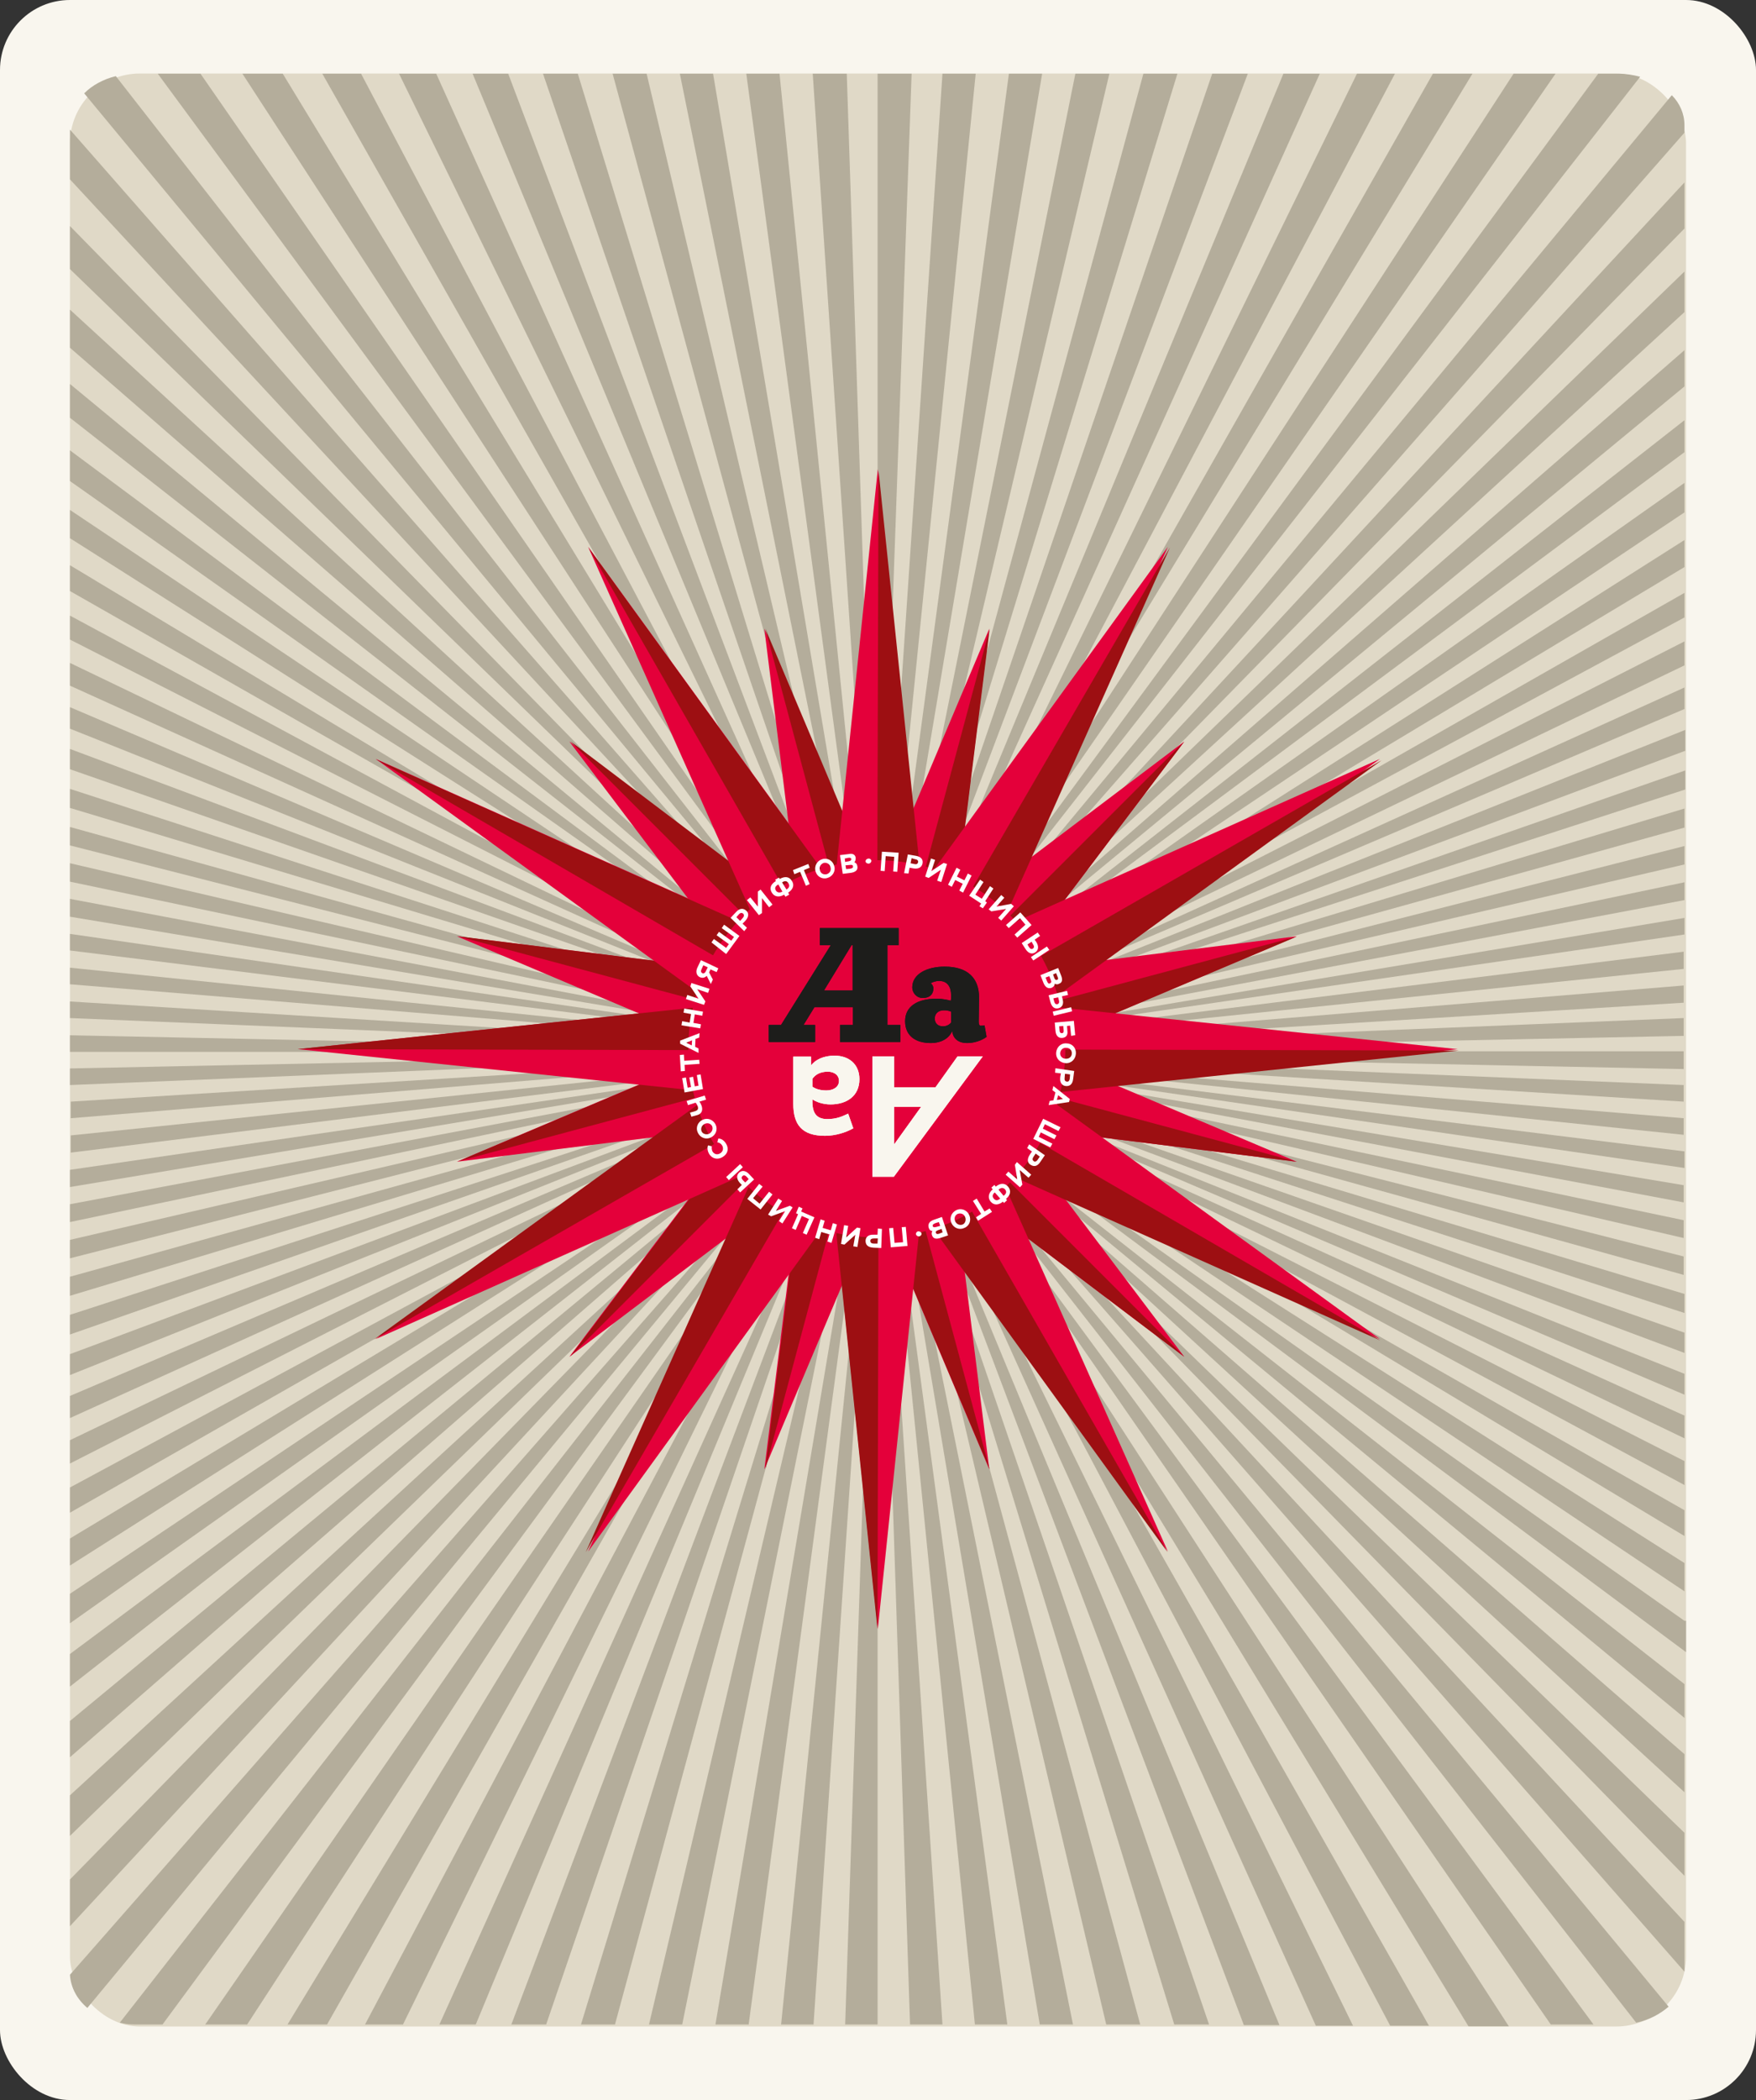 <?xml version="1.0" encoding="UTF-8"?> <svg xmlns="http://www.w3.org/2000/svg" width="502" height="600" viewBox="0 0 502 600" fill="none"><rect x="0" y="0" width="502" height="600" fill="#333333" stroke="none"/> <rect width="502" height="600" rx="20" fill="#F9F6EE"></rect> <rect x="20" y="21" width="462" height="558" rx="20" fill="#E0D9C7"></rect> <path d="M213.348 21.053L250.887 300.351L222.846 21.053H213.348ZM194.352 21.053L250.887 300.351L203.85 21.053H194.352ZM175.131 21.053L250.887 300.351L184.855 21.053H175.131ZM155.231 21.053L250.661 300.351L165.181 21.053H155.231ZM135.104 21.053L250.887 300.351L145.28 21.053H135.104ZM114.073 21.053L250.887 300.351L124.702 21.053H114.073ZM92.138 21.053L250.661 300.351L103.219 21.053H92.138ZM69.298 21.053L250.887 300.351L80.831 21.053H69.298ZM45.101 21.053L250.887 300.351L57.313 21.053H45.101ZM24.07 26.67L250.661 300.351L33.116 21.755C29.498 22.633 26.332 24.388 24.07 26.67ZM20 51.247L250.887 300.176L20 37.028V51.247ZM20 76.877L250.887 300.351L20 64.589V76.877ZM20 99.348L250.887 300.176L20 88.464V99.348ZM20 119.36L250.887 300.351L20 109.705V119.36ZM20 137.442L250.887 300.351L20 128.664V137.442ZM20 153.768L250.887 300.176L20 145.693V153.768V153.768ZM20 168.865L250.887 300.351L20 161.492V168.865ZM20 182.733L250.887 300.176L20 175.887V182.733ZM20 195.9L250.887 300.351L20 189.404V195.9ZM20 208.188L250.887 300.351L20 202.044V208.188V208.188ZM20 219.774L250.887 300.351L20 213.981V219.774ZM20 230.834L250.887 300.351L20 225.392V230.834ZM20 241.542L250.887 300.351L20 236.276V241.542ZM20 251.9L250.887 300.351L20 246.633V251.9ZM20 261.906L250.887 300.351L20 256.815V261.906ZM20 271.561L250.887 300.176L20 266.821V271.561ZM20 281.216L250.887 300.176L20 276.477V281.216ZM20 290.872L250.887 300.351L20 286.132V290.872V290.872ZM250.661 302.107V301.931V302.107V302.282V302.107ZM250.661 302.458V302.107V302.458V302.809V302.458ZM250.661 303.511V302.809V303.511V304.564V303.511ZM250.887 301.931V301.756V301.931V302.107V301.931ZM250.887 302.458V302.107V302.458V302.809V302.458ZM250.887 301.931V301.756V301.931V302.107V301.931ZM250.887 301.58V301.404V301.58ZM251.113 300.527L250.661 300.176L251.113 300.527L250.661 300.176L251.113 300.527L250.661 300.176L251.113 300.527L250.661 300.176L251.113 300.527L250.661 300.176L251.113 300.527L250.661 300.176L251.113 300.527L250.661 300.176L251.113 300.527L250.661 300.176L250.887 300.527L250.661 300.176L250.887 300.527L250.661 300.176L250.887 300.527V300.176V300.527V300.176V300.527V300.176V300.527V300.176V300.527V300.176V300.527V300.176V300.527L20 295.787V300.527H250.887L20 305.267V310.006L250.887 300.527L20.226 314.746V319.486L250.887 300.527L20.226 324.401V329.317L250.887 300.702L20 334.232V339.148L250.661 300.702L20 344.063V349.154L250.661 300.702L20 354.245V359.511L250.661 300.702L20 364.778V370.22L250.661 300.702L20 375.662V381.279L250.661 300.702L20 386.897V392.866L250.661 300.702L20 398.834V405.154L250.661 300.702L20 411.474V418.145L250.661 300.702L20 424.991V432.189L250.661 300.702L20 439.562V447.286L250.661 300.878L20 455.361V463.787L250.661 300.878L20 472.565V481.869L250.661 301.053L20 491.7V502.057L250.661 301.229L20 512.941V524.527L250.661 301.229L20 536.991V550.333L250.661 301.404L20 564.201C20.226 567.888 22.035 571.223 24.975 573.681L250.661 301.229L34.247 577.894C35.603 578.245 37.187 578.421 38.543 578.421H46.458L250.661 301.229L58.67 578.421H70.655L250.887 301.229L82.188 578.421H93.495L250.887 301.404L104.35 578.421H115.204L250.887 301.58L125.606 578.421H136.009L250.661 301.756V301.931L146.185 578.421H156.135L250.661 301.931V302.107L166.085 578.421H175.809L250.661 302.282V302.633L185.533 578.421H195.031L250.661 302.984V303.511L204.529 578.421H214.026L250.661 304.74V306.671L223.298 578.421H232.57L250.435 312.815L241.615 578.421H250.887V306.495L251.113 304.389L260.159 578.421H269.43L251.113 303.511V302.809L278.702 578.421H287.974L250.887 302.458V302.107L297.245 578.421H306.743L250.887 301.931V301.756L316.241 578.421H325.965L250.887 301.58V301.404L335.689 578.421H345.639L250.887 301.404L355.589 578.596H365.765L250.887 301.404L376.167 578.772H386.796L250.887 301.404L397.424 578.772H408.505L250.887 301.404L419.812 578.947H431.345L251.113 300.878L443.33 578.421H455.542L251.113 300.878L467.753 577.894C471.372 577.192 474.537 575.437 477.025 573.33L251.113 300.527L481.548 563.324V549.104L251.113 300.527L481.548 535.938V523.65L251.113 300.527L481.548 512.063V501.179L251.113 300.527L481.548 490.822V481.167L251.113 300.527ZM252.244 300.527H252.47H252.244ZM252.47 300.527H252.922H252.47ZM252.922 300.527H253.374H253.827H253.374H252.922ZM253.827 300.527H254.505H255.636H254.279H253.827ZM255.862 300.527H258.35L265.586 300.702H258.35L255.862 300.527ZM258.576 300.351H256.088H258.576L266.49 300L258.576 300.351ZM256.314 300.176L254.957 300.351H254.279L255.184 300.176H256.314ZM254.279 300.176H253.601H253.148H253.601H254.279ZM253.374 300.176H253.148H252.922H253.148H253.374ZM252.922 300.176H252.47H252.922ZM252.47 300.176H252.244H252.47ZM252.47 300.527H252.244H252.47ZM252.922 300.527H252.696H252.47H252.696H252.922ZM252.922 300.527H253.148H252.922ZM253.827 300.527H253.374H253.148H253.601H253.827ZM252.922 300.351H253.148H252.922H252.696H252.922ZM254.731 300.351H255.862H254.731H253.827H254.731ZM253.601 300.351H253.148H253.601H254.053H253.601ZM251.113 300.351L250.887 294.558L251.113 288.589V300.351ZM481.548 463.085L251.339 300.527L481.548 454.659V446.584L251.339 300.351L481.548 438.859V431.486L251.339 300.351L481.548 424.289V417.442L251.339 300.351L481.548 410.947V404.452L251.565 300.527L481.548 398.483V392.514L251.565 300.527L481.548 386.546V380.753L251.792 300.527L481.548 375.135V369.693L251.792 300.527L481.322 364.251V358.985L251.792 300.527H252.018L481.322 353.718V348.627L252.244 300.527H252.47L481.322 343.536V338.621L252.696 300.527H253.148L481.548 333.706V328.966L253.601 300.702H254.279L481.322 324.226V319.486L255.41 300.878H257.897L481.322 314.746V310.006L265.134 301.053L481.322 305.442V300.351H266.038L481.322 295.962V290.872L266.717 299.649L481.322 286.483V281.567L258.802 299.825L256.088 300L481.322 276.828V271.912L254.957 300H254.279L481.548 266.997V262.257L253.827 300.176H253.374L481.548 257.166V252.075L253.148 300H252.922L481.548 246.984V241.718L252.696 300H252.47L481.548 236.451V231.009L252.47 300L481.774 225.567V220.125L252.47 300.176L481.774 214.508V208.539L252.244 300.176L481.548 202.57V196.426L252.018 300.351L481.548 190.106V183.26L251.792 300.176L481.548 176.414V169.392L251.792 300.176L481.548 162.019V154.294L251.792 300.176L481.548 146.395V137.968L251.565 300.176L481.548 129.191V120.062L251.565 300.176L481.548 110.407V100.05L251.565 300.176L481.548 89.166V77.579L251.565 300.176L481.548 65.291V52.125L251.565 300.176L481.548 37.905V35.799C481.548 32.463 480.191 29.479 477.93 27.197L251.339 300.176L468.884 21.93C466.849 21.404 464.814 21.053 462.552 21.053H456.899L251.339 300.351L444.687 21.053H432.702L251.113 300.351L420.943 21.053H409.636L251.113 300.351L398.781 21.053H387.927L251.113 300.351L377.298 21.053H366.896L251.113 300.351L356.72 21.053H346.543L251.113 300.351L336.593 21.053H326.869L251.113 300.351L317.145 21.053H307.421L251.113 300.351L297.924 21.053H288.426L250.887 300.351L278.928 21.053H269.43L250.661 300.351L260.611 21.053H250.887V288.765L242.068 21.053H232.344L251.113 300.351L250.661 289.292L251.113 294.909V300.527L251.339 296.84L251.565 300.527H251.113H251.565H251.113H251.565H251.113H251.565H251.113H251.565H251.113H251.565H251.113H251.565H251.113L251.565 300.702L251.113 300.527L251.565 300.702L251.113 300.527L251.565 300.702L251.113 300.527L251.565 300.702L251.113 300.527L251.565 300.702L251.113 300.527L251.565 300.702L251.113 300.527L251.565 300.702L251.113 300.527L251.565 300.702L251.113 300.527L251.565 300.702L251.113 300.351L251.565 300.702L482 472.038V463.085H481.548Z" fill="#B4AD9B"></path> <g style="mix-blend-mode:luminosity"> <path d="M267.326 295.276L218.504 179.605L233.999 304.144L282.82 419.814L267.326 295.276Z" fill="#E4003A"></path> <path d="M255.143 316.422L370.716 267.503L246.178 282.997L130.605 331.916L255.143 316.422Z" fill="#E4003A"></path> <path d="M262.939 287.48L162.763 211.861L238.48 311.94L338.558 387.656L262.939 287.48Z" fill="#E4003A"></path> <path d="M262.939 311.94L338.558 211.861L238.48 287.48L162.763 387.656L262.939 311.94Z" fill="#E4003A"></path> <path d="M267.326 304.241L282.82 179.605L233.999 295.276L218.504 419.814L267.326 304.241Z" fill="#E4003A"></path> <path d="M246.178 316.422L370.716 331.916L255.143 282.997L130.605 267.503L246.178 316.422Z" fill="#E4003A"></path> <path d="M238.48 311.94L250.661 299.759L338.559 387.657L238.48 311.94Z" fill="#9D0F12"></path> <path d="M246.277 316.422L250.662 299.759L370.718 331.916L246.277 316.422Z" fill="#9D0F12"></path> <path d="M255.141 316.422L250.659 299.758L370.714 267.601L255.141 316.422Z" fill="#9D0F12"></path> <path d="M262.937 311.94L250.659 299.759L338.557 211.861L262.937 311.94Z" fill="#9D0F12"></path> <path d="M267.42 304.143L250.659 299.758L282.914 179.702L267.42 304.143Z" fill="#9D0F12"></path> <path d="M233.997 304.144L250.66 299.759L282.915 419.814L233.997 304.144Z" fill="#9D0F12"></path> <path d="M263.133 287.481L250.952 299.662L163.055 211.764L263.133 287.481Z" fill="#9D0F12"></path> <path d="M255.436 282.997L250.953 299.661L130.897 267.503L255.436 282.997Z" fill="#9D0F12"></path> <path d="M246.47 282.997L250.953 299.661L130.897 331.819L246.47 282.997Z" fill="#9D0F12"></path> <path d="M238.771 287.48L250.952 299.661L163.055 387.559L238.771 287.48Z" fill="#9D0F12"></path> <path d="M234.288 295.179L250.951 299.661L218.793 419.717L234.288 295.179Z" fill="#9D0F12"></path> <path d="M267.615 295.178L250.951 299.661L218.793 179.605L267.615 295.178Z" fill="#9D0F12"></path> <path d="M265.961 291.086L168.124 156.218L236.045 308.334L333.882 443.299L265.961 291.086Z" fill="#E4003A"></path> <path d="M259.625 314.669L394.492 216.831L242.376 284.752L107.411 382.59L259.625 314.669Z" fill="#E4003A"></path> <path d="M265.961 308.334L333.882 156.218L236.045 291.086L168.124 443.299L265.961 308.334Z" fill="#E4003A"></path> <path d="M242.376 314.669L394.492 382.59L259.625 284.752L107.411 216.831L242.376 314.669Z" fill="#E4003A"></path> <path d="M268.2 299.759L250.952 134L233.704 299.759L250.952 465.42L268.2 299.759Z" fill="#E4003A"></path> <path d="M250.952 317.007L416.711 299.759L250.952 282.413L85.194 299.759L250.952 317.007Z" fill="#E4003A"></path> <path d="M265.963 291.28L168.223 156.413L250.663 300.148L265.963 291.28Z" fill="#9D0F12"></path> <path d="M259.527 284.849L107.411 216.928L250.659 300.148L259.527 284.849Z" fill="#9D0F12"></path> <path d="M250.661 282.413L85 299.759L250.661 300.149V282.413Z" fill="#9D0F12"></path> <path d="M241.893 284.849L106.928 382.687L250.664 300.148L241.893 284.849Z" fill="#9D0F12"></path> <path d="M235.36 291.281L167.439 443.494L250.66 300.149L235.36 291.281Z" fill="#9D0F12"></path> <path d="M268.394 300.148L251.146 134.39L250.659 300.148H268.394Z" fill="#9D0F12"></path> <path d="M235.945 308.529L333.783 443.494L251.245 299.759L235.945 308.529Z" fill="#9D0F12"></path> <path d="M242.375 315.058L394.588 382.979L251.242 299.759L242.375 315.058Z" fill="#9D0F12"></path> <path d="M251.243 317.397L417.002 300.148L251.243 299.759V317.397Z" fill="#9D0F12"></path> <path d="M260.111 315.058L394.979 217.22L251.243 299.759L260.111 315.058Z" fill="#9D0F12"></path> <path d="M266.542 308.529L334.463 156.413L251.243 299.758L266.542 308.529Z" fill="#9D0F12"></path> <path d="M233.605 299.759L250.853 465.42L251.243 299.759H233.605Z" fill="#9D0F12"></path> <path d="M250.662 353.55C280.384 353.55 304.551 329.481 304.551 299.662C304.551 269.843 280.481 245.773 250.662 245.773C220.941 245.773 196.774 269.843 196.774 299.662C196.774 329.481 220.941 353.55 250.662 353.55Z" fill="#E4003A"></path> <path d="M247.447 246.065C247.447 246.455 247.837 246.747 248.324 246.747C248.714 246.747 249.103 246.357 249.103 245.967C249.103 245.578 248.714 245.285 248.324 245.285C247.739 245.383 247.447 245.675 247.447 246.065ZM242.477 245.09C243.159 244.993 243.354 245.188 243.354 245.48C243.354 245.772 243.159 245.967 242.672 246.065L241.6 246.26L241.503 245.285L242.477 245.09ZM242.867 247.137C243.549 247.039 243.841 247.137 243.841 247.527C243.939 247.916 243.646 248.111 242.964 248.209L241.892 248.306L241.697 247.234L242.867 247.137ZM240.918 249.67L243.257 249.378C244.523 249.183 245.303 248.598 245.108 247.527C245.011 246.844 244.718 246.552 244.231 246.357C244.523 246.065 244.621 245.675 244.621 245.09C244.523 244.311 243.939 243.726 242.574 244.018L240.138 244.311L240.918 249.67ZM234.389 248.598C234.097 247.624 234.681 246.844 235.461 246.552C236.24 246.357 237.117 246.747 237.41 247.721C237.702 248.696 237.215 249.475 236.338 249.768C235.461 249.963 234.584 249.573 234.389 248.598ZM233.122 248.891C233.512 250.45 235.071 251.327 236.533 250.84C237.994 250.45 238.969 248.891 238.482 247.429C238.092 245.87 236.533 244.993 235.071 245.48C233.609 245.87 232.732 247.429 233.122 248.891ZM227.08 249.768L228.737 249.086L230.394 253.081L231.465 252.594L229.809 248.598L231.465 247.916L231.076 246.844L226.69 248.598L227.08 249.768ZM221.818 254.445C221.428 253.763 221.526 253.276 222.5 252.691L223.67 254.738C222.793 255.225 222.11 254.933 221.818 254.445ZM223.572 252.107C224.449 251.522 225.034 251.717 225.424 252.399C225.814 253.081 225.619 253.666 224.839 254.153L223.572 252.107ZM224.547 256.199L225.619 255.615L225.326 255.03C226.69 254.153 227.178 252.886 226.398 251.717C225.619 250.352 224.254 250.352 222.89 251.132L222.695 250.742L221.623 251.327L221.818 251.717C220.356 252.594 219.869 253.763 220.649 255.03C221.331 256.199 222.695 256.492 224.157 255.615L224.547 256.199ZM217.823 260.877V256.589L219.869 259.22L220.844 258.441L217.433 254.153L216.653 254.738V259.025L214.51 256.394L213.535 257.174L216.946 261.462L217.823 260.877ZM211.196 261.267C211.684 260.682 212.171 260.779 212.463 261.072C212.755 261.364 212.756 261.851 212.268 262.339L211.586 263.118L210.514 262.046L211.196 261.267ZM213.535 265.067L212.268 263.898L213.048 263.118C214.217 261.851 214.022 260.779 213.34 260.195C212.658 259.61 211.684 259.22 210.417 260.585L208.858 262.241L212.756 266.042L213.535 265.067ZM207.591 272.571L211.391 267.406L207.006 264.19L206.324 265.165L209.832 267.698L209.052 268.77L205.544 266.236L204.862 267.211L208.37 269.745L207.591 270.817L204.083 268.283L203.4 269.257L207.591 272.571ZM201.744 277.54C201.549 278.028 201.062 278.223 200.769 278.028C200.38 277.833 200.282 277.443 200.575 276.858L201.062 275.786L202.329 276.371L201.744 277.54ZM204.862 277.735L205.349 276.663L200.38 274.325L199.405 276.371C198.723 277.735 199.21 278.807 200.087 279.197C200.769 279.489 201.452 279.392 202.036 278.807L203.206 281.146L203.79 279.879L202.718 277.833L203.108 276.956L204.862 277.735ZM201.646 286.116L199.308 282.608L202.426 283.68L202.816 282.51L197.651 280.854L197.359 281.828L199.698 285.336L196.482 284.264L196.092 285.434L201.257 287.09L201.646 286.116ZM200.769 290.209L200.964 289.039L195.605 288.162L195.41 289.332L197.554 289.721L197.164 292.158L195.02 291.768L194.825 292.937L200.185 293.814L200.38 292.645L198.236 292.255L198.626 289.819L200.769 290.209ZM196.189 297.907L197.846 297.225L197.749 298.687L196.189 297.907ZM199.698 300.83V299.564L198.723 299.076L198.82 296.835L199.892 296.445L199.99 295.178L194.435 297.322V298.199L199.698 300.83ZM195.8 305.995L195.702 304.241L199.99 303.949L199.892 302.779L195.605 303.072L195.507 301.318L194.338 301.415L194.63 306.093L195.8 305.995ZM200.964 311.16L200.282 306.97L199.21 307.165L199.698 310.185L198.626 310.38L198.138 307.652L197.066 307.847L197.554 310.575L196.579 310.77L196.092 307.847L195.02 308.042L195.702 312.134L200.964 311.16ZM196.287 314.571L196.677 315.74L198.82 315.058C199.113 315.253 199.308 315.74 199.503 316.13C199.697 316.909 199.503 317.299 198.333 317.591L197.261 317.884L197.651 319.053L199.405 318.566C200.672 318.176 200.964 317.104 200.575 315.935C200.38 315.448 200.185 314.96 199.892 314.765L201.841 314.181L201.452 313.011L196.287 314.571ZM202.718 323.926C201.841 324.315 200.867 323.926 200.575 323.243C200.282 322.561 200.477 321.587 201.452 321.1C202.329 320.71 203.206 321.002 203.595 321.782C203.888 322.561 203.595 323.438 202.718 323.926ZM203.206 324.997C204.667 324.315 205.252 322.659 204.57 321.294C203.888 319.93 202.329 319.248 200.867 319.93C199.405 320.612 198.82 322.269 199.503 323.633C200.185 325.095 201.841 325.68 203.206 324.997ZM205.057 326.362C205.642 326.459 206.129 326.751 206.421 327.239C206.909 328.018 206.714 328.993 205.934 329.48C205.057 330.065 204.18 329.772 203.693 328.993C203.498 328.603 203.401 328.018 203.498 327.531L202.426 327.239C202.134 327.921 202.231 328.798 202.718 329.675C203.595 331.137 205.252 331.429 206.616 330.552C208.078 329.675 208.468 328.116 207.493 326.654C207.006 325.874 206.226 325.29 205.349 325.29L205.057 326.362ZM210.807 339.809L211.586 340.687L215.581 336.984L214.217 335.522C213.243 334.45 212.171 334.255 211.294 335.035C210.514 335.814 210.514 336.789 211.489 337.958L212.073 338.543L210.807 339.809ZM212.463 337.276C211.976 336.789 211.878 336.399 212.268 336.009C212.658 335.619 213.048 335.814 213.535 336.301L214.022 336.886L213.048 337.861L212.463 337.276ZM212.366 333.475L211.586 332.598L207.591 336.301L208.37 337.178L212.366 333.475ZM218.018 339.03L217.043 338.25L213.632 342.538L217.433 345.559L220.844 341.271L219.869 340.492L217.141 343.902L215.289 342.343L218.018 339.03ZM225.813 344.487L221.818 345.949L223.572 343.123L222.5 342.441L219.577 347.021L220.454 347.508L224.449 346.046L222.695 348.872L223.67 349.554L226.593 344.974L225.813 344.487ZM232.83 347.8L229.029 346.144L229.419 345.267L228.347 344.779L227.568 346.631L228.152 346.923L226.398 350.919L227.47 351.406L229.224 347.41L231.271 348.287L229.516 352.283L230.588 352.77L232.83 347.8ZM235.753 348.775L234.584 348.385L233.025 353.647L234.194 354.037L234.779 351.99L237.117 352.673L236.533 354.719L237.702 355.109L239.261 349.847L238.092 349.457L237.507 351.503L235.168 350.821L235.753 348.775ZM245.011 350.724L241.892 353.55L242.477 350.236L241.308 350.042L240.431 355.401L241.405 355.596L244.523 352.77L243.939 356.083L245.108 356.278L245.985 350.919L245.011 350.724ZM249.786 355.304C249.006 355.304 248.811 354.914 248.811 354.524C248.811 354.037 249.201 353.842 249.883 353.842H250.955L250.858 355.304H249.786ZM250.955 351.016L250.858 352.77H249.786C248.032 352.673 247.447 353.647 247.447 354.524C247.447 355.401 247.837 356.376 249.688 356.473L251.929 356.57L252.124 351.113L250.955 351.016ZM255.34 350.821L254.171 350.919L254.658 356.376L259.433 355.986L258.946 350.529L257.776 350.626L258.166 354.914L255.73 355.109L255.34 350.821ZM263.428 352.38C263.331 351.99 262.941 351.796 262.454 351.796C262.064 351.893 261.772 352.283 261.869 352.673C261.967 353.062 262.356 353.257 262.746 353.257C263.233 353.16 263.526 352.77 263.428 352.38ZM268.496 352.478C267.911 352.673 267.619 352.575 267.521 352.185C267.424 351.893 267.619 351.698 268.106 351.503L269.178 351.113L269.47 352.088L268.496 352.478ZM267.716 350.529C267.034 350.724 266.741 350.626 266.644 350.334C266.547 349.944 266.742 349.749 267.424 349.457L268.398 349.164L268.788 350.236L267.716 350.529ZM269.275 347.703L267.034 348.482C265.864 348.872 265.182 349.554 265.475 350.724C265.67 351.406 266.059 351.698 266.547 351.698C266.352 352.088 266.254 352.478 266.449 352.965C266.742 353.745 267.326 354.134 268.69 353.745L271.029 352.965L269.275 347.703ZM275.902 347.703C276.291 348.58 275.902 349.554 275.219 349.847C274.537 350.139 273.563 349.944 273.076 348.97C272.686 348.093 272.978 347.215 273.758 346.826C274.537 346.533 275.512 346.728 275.902 347.703ZM277.071 347.118C276.389 345.656 274.732 345.072 273.368 345.754C272.004 346.436 271.322 347.995 272.004 349.457C272.686 350.919 274.342 351.503 275.707 350.821C277.168 350.236 277.753 348.58 277.071 347.118ZM282.918 345.267L281.456 346.144L279.215 342.441L278.143 343.123L280.482 346.826L279.02 347.8L279.605 348.775L283.6 346.241L282.918 345.267ZM287.303 339.809C287.79 340.394 287.79 340.979 286.913 341.661L285.451 339.907C286.134 339.225 286.913 339.322 287.303 339.809ZM285.939 342.441C285.159 343.123 284.574 343.025 284.087 342.441C283.6 341.856 283.697 341.271 284.38 340.687L285.939 342.441ZM284.282 338.543L283.405 339.322L283.795 339.809C282.528 340.881 282.333 342.246 283.21 343.318C284.185 344.487 285.549 344.292 286.718 343.318L287.011 343.707L287.888 342.928L287.595 342.538C288.862 341.466 289.154 340.199 288.18 339.03C287.303 337.958 285.939 337.958 284.672 339.03L284.282 338.543ZM290.129 332.793L290.811 336.984L288.277 334.742L287.498 335.619L291.591 339.225L292.273 338.445L291.493 334.255L294.027 336.496L294.806 335.619L290.714 332.014L290.129 332.793ZM296.658 331.332C296.268 331.916 295.781 332.014 295.489 331.721C295.099 331.429 295.099 331.039 295.489 330.454L296.073 329.577L297.243 330.454L296.658 331.332ZM293.637 328.018L295.001 328.993L294.417 329.87C293.442 331.332 293.832 332.306 294.612 332.793C295.391 333.281 296.463 333.475 297.437 331.916L298.704 330.065L294.222 326.946L293.637 328.018ZM298.217 319.638L295.391 325.387L300.263 327.823L300.848 326.751L296.95 324.803L297.535 323.536L301.433 325.485L302.018 324.413L298.12 322.464L298.704 321.197L302.602 323.146L303.187 322.074L298.217 319.638ZM303.869 313.986L302.115 314.278L302.505 312.914L303.869 313.986ZM301.141 310.283L300.848 311.452L301.725 312.134L301.141 314.376L300.069 314.571L299.776 315.74L305.623 314.863L305.818 313.986L301.141 310.283ZM305.818 308.139C305.721 308.919 305.331 309.113 304.941 309.016C304.454 308.919 304.259 308.626 304.356 307.847L304.454 306.775L305.915 306.97L305.818 308.139ZM301.628 306.482L303.284 306.677L303.089 307.749C302.895 309.406 303.674 310.185 304.649 310.283C305.526 310.38 306.598 310.088 306.793 308.236L307.085 305.995L301.725 305.216L301.628 306.482ZM304.844 299.369C305.818 299.369 306.5 300.148 306.403 301.025C306.403 301.805 305.721 302.584 304.649 302.487C303.674 302.487 302.992 301.707 303.089 300.83C303.187 299.953 303.869 299.271 304.844 299.369ZM304.844 298.102C303.187 298.004 302.018 299.271 301.92 300.83C301.823 302.39 302.992 303.656 304.649 303.754C306.305 303.851 307.475 302.584 307.572 301.025C307.67 299.369 306.5 298.102 304.844 298.102ZM304.064 294.204C304.161 294.886 303.967 295.178 303.577 295.178C303.089 295.178 302.895 294.886 302.895 294.301L302.797 293.229L303.967 293.132L304.064 294.204ZM307.377 295.763L306.987 291.67L301.53 292.158L301.725 294.399C301.823 295.861 302.505 296.64 303.674 296.543C304.746 296.445 305.331 295.763 305.136 294.496L305.038 293.132L305.915 293.035L306.208 295.958L307.377 295.763ZM305.331 284.264L305.038 283.095L299.776 284.362L300.263 286.213C300.653 287.675 301.433 288.357 302.602 288.065C303.674 287.772 304.161 286.895 303.772 285.434L303.577 284.654L305.331 284.264ZM302.7 285.726C302.895 286.408 302.7 286.798 302.31 286.895C301.725 286.993 301.53 286.701 301.335 286.018L301.141 285.239L302.505 284.946L302.7 285.726ZM300.946 289.039L301.238 290.209L306.5 288.942L306.208 287.772L300.946 289.039ZM302.31 279.002C302.602 279.587 302.505 279.879 302.115 279.977C301.823 280.074 301.628 279.879 301.433 279.489L301.043 278.417L301.92 278.028L302.31 279.002ZM300.361 279.879C300.653 280.561 300.556 280.756 300.166 280.951C299.776 281.146 299.581 280.951 299.289 280.269L298.899 279.294L299.971 278.905L300.361 279.879ZM297.437 278.612L298.315 280.854C298.802 282.023 299.581 282.608 300.653 282.218C301.238 281.926 301.53 281.536 301.53 281.049C301.92 281.243 302.31 281.341 302.797 281.049C303.577 280.756 303.869 280.074 303.382 278.807L302.505 276.566L297.437 278.612ZM297.34 267.406L296.658 266.431L292.078 269.452L293.15 271.109C293.929 272.376 295.001 272.765 295.976 272.083C296.853 271.499 297.048 270.427 296.268 269.16L295.781 268.478L297.34 267.406ZM295.294 269.745C295.683 270.329 295.683 270.719 295.294 271.011C294.806 271.304 294.514 271.109 294.124 270.524L293.735 269.842L294.904 269.062L295.294 269.745ZM294.709 273.448L295.391 274.422L299.971 271.401L299.289 270.427L294.709 273.448ZM290.031 267.016L290.811 267.893L294.904 264.288L291.688 260.682L287.595 264.288L288.375 265.165L291.591 262.339L293.15 264.19L290.031 267.016ZM283.405 260.39L287.595 259.707L285.354 262.241L286.231 263.021L289.837 258.928L289.057 258.246L284.867 259.025L287.108 256.492L286.231 255.712L282.625 259.805L283.405 260.39ZM277.071 255.907L280.482 258.148L279.994 258.928L280.969 259.513L282.138 257.856L281.651 257.466L283.99 253.861L283.015 253.178L280.677 256.784L278.825 255.615L281.164 252.009L280.189 251.327L277.071 255.907ZM274.245 254.445L275.317 255.03L277.753 250.158L276.681 249.573L275.707 251.522L273.563 250.45L274.537 248.501L273.465 247.916L271.029 252.789L272.101 253.373L273.076 251.424L275.219 252.496L274.245 254.445ZM265.475 250.84L268.983 248.501L267.911 251.619L269.08 252.009L270.737 246.844L269.762 246.552L266.254 248.891L267.326 245.675L266.157 245.285L264.5 250.45L265.475 250.84ZM261.577 245.48C262.356 245.578 262.551 245.967 262.454 246.357C262.356 246.844 261.967 247.039 261.284 246.844L260.31 246.649L260.602 245.188L261.577 245.48ZM259.725 249.573L260.018 247.916L261.09 248.111C262.746 248.404 263.526 247.624 263.721 246.747C263.915 245.87 263.623 244.798 261.772 244.506L259.53 244.116L258.458 249.475L259.725 249.573ZM255.34 248.988L256.509 249.086L256.899 243.629L252.124 243.336L251.735 248.793L252.904 248.891L253.196 244.603L255.633 244.798L255.34 248.988Z" fill="white"></path> <path d="M236.626 306.19C238.478 306.19 239.842 307.164 239.842 308.821C239.842 310.672 238.088 311.55 236.237 311.55C234.58 311.55 233.216 311.16 232.241 310.478V308.236C232.923 307.262 234.19 306.19 236.626 306.19ZM242.473 318.176C240.817 318.956 239.16 319.735 236.529 319.735C233.118 319.735 232.144 317.689 232.241 314.083C233.313 314.863 235.36 315.545 237.406 315.545C241.986 315.545 245.689 313.206 245.689 308.334C245.689 304.046 242.668 301.61 238.575 301.61C235.457 301.61 233.021 302.779 231.852 304.436V301.902H226.784V315.35C226.784 321.197 229.123 324.51 235.847 324.51C238.868 324.51 241.889 323.536 243.935 322.366L242.473 318.176ZM255.629 326.946V316.227H263.327L255.629 326.946ZM249.392 336.204H255.531L280.965 301.805H273.754L267.42 310.672H255.629V301.805H249.392V336.204V336.204Z" fill="white"></path> <path d="M269.566 293.23C268.105 293.23 267.227 292.353 267.227 290.989C267.227 289.722 268.105 288.65 269.859 288.65C270.541 288.65 271.223 288.747 271.905 289.04V292.158C271.515 292.645 270.736 293.23 269.566 293.23ZM279.798 291.866C279.798 289.04 279.896 287.578 279.896 285.044C279.896 279.392 276.582 276.177 270.053 276.177C265.084 276.177 260.796 278.223 260.796 282.121C260.796 283.485 261.868 285.142 263.817 285.142C265.766 285.142 266.838 284.07 266.838 282.413C266.838 281.731 266.448 281.146 266.058 280.952C266.643 280.562 267.52 280.269 268.494 280.269C270.833 280.269 271.905 281.926 271.905 284.46C271.905 284.947 271.905 285.434 271.808 285.921C271.125 285.727 269.566 285.337 267.715 285.337C262.16 285.337 258.75 287.578 258.75 291.768C258.75 295.959 261.77 298.005 266.058 298.005C269.371 298.005 271.418 296.446 272.197 294.594C272.392 296.348 273.562 298.005 276.485 298.005C278.531 298.005 280.578 297.323 282.04 296.251L281.455 292.938C281.26 293.035 280.968 293.035 280.675 293.035C280.091 293.23 279.798 292.84 279.798 291.866ZM235.557 282.998L243.45 270.037H243.743V282.998H235.557ZM219.771 297.713H233.023V292.84H229.71L232.829 287.773H243.84V292.84H240.137V297.713H257.385V292.84H253.682V270.037H256.898V265.165H234.388V270.037H237.506L223.279 292.84H219.771V297.713V297.713Z" fill="#1D1D1B"></path> <path d="M236.626 306.19C238.478 306.19 239.842 307.164 239.842 308.821C239.842 310.672 238.088 311.55 236.237 311.55C234.58 311.55 233.216 311.16 232.241 310.478V308.236C232.923 307.262 234.19 306.19 236.626 306.19ZM242.473 318.176C240.817 318.956 239.16 319.735 236.529 319.735C233.118 319.735 232.144 317.689 232.241 314.083C233.313 314.863 235.36 315.545 237.406 315.545C241.986 315.545 245.689 313.206 245.689 308.334C245.689 304.046 242.668 301.61 238.575 301.61C235.457 301.61 233.021 302.779 231.852 304.436V301.902H226.784V315.35C226.784 321.197 229.123 324.51 235.847 324.51C238.868 324.51 241.889 323.536 243.935 322.366L242.473 318.176ZM255.629 326.946V316.227H263.327L255.629 326.946ZM249.392 336.204H255.531L280.965 301.805H273.754L267.42 310.672H255.629V301.805H249.392V336.204V336.204Z" fill="#F9F6EE"></path> <path d="M269.566 293.23C268.105 293.23 267.227 292.353 267.227 290.989C267.227 289.722 268.105 288.65 269.859 288.65C270.541 288.65 271.223 288.747 271.905 289.04V292.158C271.515 292.645 270.736 293.23 269.566 293.23ZM279.798 291.866C279.798 289.04 279.896 287.578 279.896 285.044C279.896 279.392 276.582 276.177 270.053 276.177C265.084 276.177 260.796 278.223 260.796 282.121C260.796 283.485 261.868 285.142 263.817 285.142C265.766 285.142 266.838 284.07 266.838 282.413C266.838 281.731 266.448 281.146 266.058 280.952C266.643 280.562 267.52 280.269 268.494 280.269C270.833 280.269 271.905 281.926 271.905 284.46C271.905 284.947 271.905 285.434 271.808 285.921C271.125 285.727 269.566 285.337 267.715 285.337C262.16 285.337 258.75 287.578 258.75 291.768C258.75 295.959 261.77 298.005 266.058 298.005C269.371 298.005 271.418 296.446 272.197 294.594C272.392 296.348 273.562 298.005 276.485 298.005C278.531 298.005 280.578 297.323 282.04 296.251L281.455 292.938C281.26 293.035 280.968 293.035 280.675 293.035C280.091 293.23 279.798 292.84 279.798 291.866ZM235.557 282.998L243.45 270.037H243.743V282.998H235.557ZM219.771 297.713H233.023V292.84H229.71L232.829 287.773H243.84V292.84H240.137V297.713H257.385V292.84H253.682V270.037H256.898V265.165H234.388V270.037H237.506L223.279 292.84H219.771V297.713V297.713Z" fill="#1D1D1B"></path> </g> </svg> 